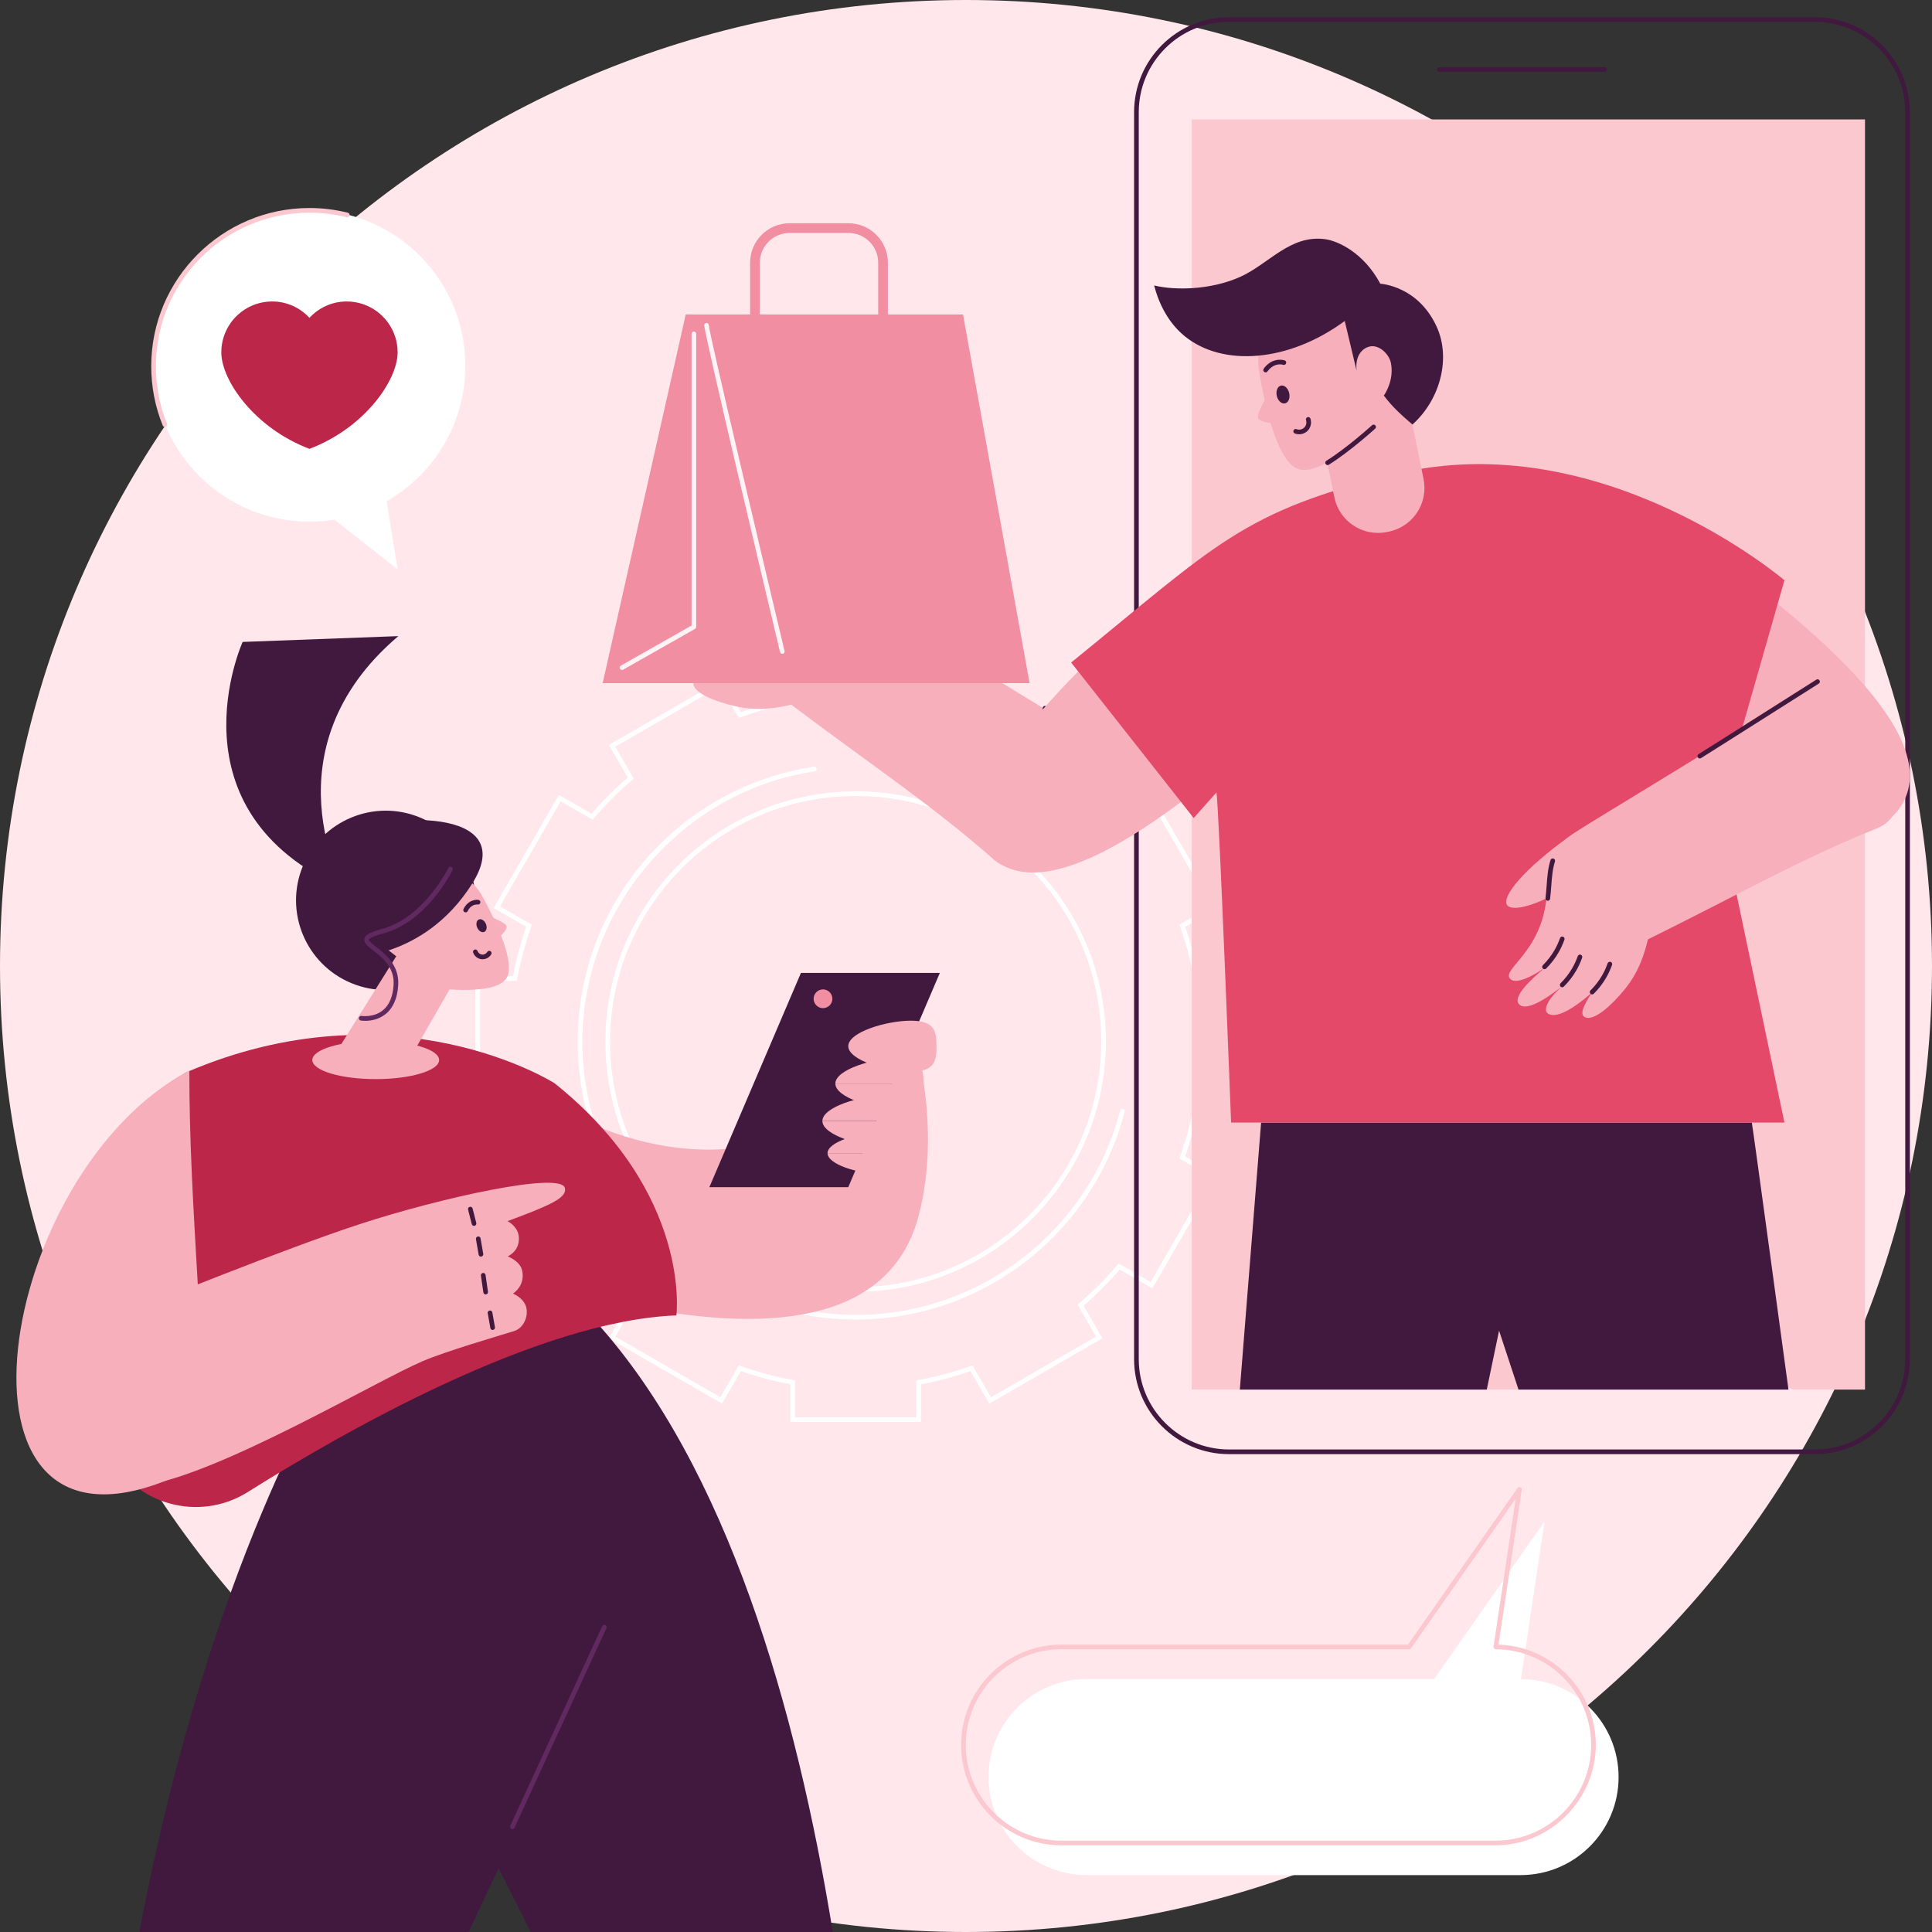 <svg width="412" height="412" viewBox="0 0 412 412" fill="none" xmlns="http://www.w3.org/2000/svg">
<rect x="0" y="0" width="412" height="412" fill="#333333" stroke="none"/>
<g clip-path="url(#clip0_16666_34340)">
<path d="M206 412C319.771 412 412 319.771 412 206C412 92.229 319.771 0 206 0C92.229 0 0 92.229 0 206C0 319.771 92.229 412 206 412Z" fill="#FFE7EB"/>
<path d="M196.4 303.221H168.538V295.2C164.974 294.525 161.43 293.577 157.99 292.38L153.979 299.325L129.85 285.396L133.866 278.437C131.116 276.064 128.524 273.473 126.152 270.723L119.192 274.744L105.264 250.614L112.208 246.604C111.012 243.169 110.064 239.624 109.389 236.055H101.367V208.193H109.389C110.064 204.629 111.012 201.085 112.208 197.645L105.264 193.634L119.192 169.505L126.152 173.526C128.524 170.776 131.116 168.185 133.866 165.812L129.85 158.853L153.979 144.924L157.99 151.868C161.425 150.672 164.969 149.724 168.538 149.049V141.027H196.4V149.049C199.969 149.724 203.513 150.672 206.948 151.868L210.959 144.924L235.089 158.853L231.068 165.812C233.818 168.185 236.409 170.776 238.782 173.526L245.741 169.505L259.669 193.634L252.725 197.645C253.921 201.08 254.869 204.624 255.545 208.193H263.566V236.055H255.545C254.869 239.619 253.921 243.164 252.725 246.604L259.669 250.614L245.741 274.744L238.782 270.723C236.404 273.473 233.813 276.064 231.068 278.437L235.089 285.396L210.959 299.325L206.948 292.38C203.508 293.577 199.969 294.525 196.4 295.2V303.221ZM169.531 302.229H195.407V294.371L195.814 294.296C199.602 293.601 203.364 292.594 207.008 291.303L207.395 291.164L211.322 297.965L233.728 285.029L229.792 278.213L230.105 277.945C233.033 275.444 235.788 272.689 238.29 269.76L238.558 269.447L245.374 273.384L258.309 250.977L251.509 247.05L251.648 246.663C252.939 243.025 253.946 239.257 254.641 235.475L254.716 235.068H262.573V209.191H254.716L254.641 208.784C253.946 204.997 252.939 201.234 251.648 197.59L251.509 197.203L258.309 193.277L245.374 170.87L238.558 174.806L238.29 174.494C235.788 171.565 233.033 168.81 230.105 166.308L229.792 166.04L233.728 159.225L211.322 146.289L207.395 153.09L207.008 152.951C203.369 151.66 199.607 150.652 195.814 149.957L195.407 149.883V142.025H169.531V149.883L169.124 149.957C165.336 150.652 161.569 151.66 157.935 152.951L157.548 153.09L153.622 146.289L131.215 159.225L135.146 166.04L134.834 166.308C131.905 168.81 129.15 171.565 126.648 174.494L126.38 174.806L119.565 170.87L106.629 193.277L113.429 197.203L113.29 197.59C112 201.229 110.992 204.997 110.297 208.784L110.223 209.191H102.365V235.068H110.223L110.297 235.475C110.992 239.262 112 243.025 113.29 246.663L113.429 247.05L106.629 250.977L119.565 273.384L126.38 269.447L126.648 269.76C129.15 272.689 131.905 275.444 134.834 277.945L135.146 278.213L131.215 285.029L153.622 297.965L157.548 291.164L157.935 291.303C161.574 292.594 165.341 293.601 169.129 294.296L169.536 294.371V302.229H169.531ZM182.442 275.483C168.186 275.483 154.853 269.973 144.736 259.852C134.198 249.314 128.658 235.296 129.135 220.375C130.028 192.344 152.688 169.679 180.724 168.785C195.651 168.299 209.669 173.848 220.202 184.387C230.74 194.925 236.28 208.943 235.803 223.864C234.91 251.895 212.25 274.56 184.214 275.454C183.623 275.473 183.028 275.483 182.442 275.483ZM182.496 169.748C181.916 169.748 181.34 169.758 180.754 169.778C153.244 170.657 131.006 192.895 130.128 220.409C129.661 235.053 135.097 248.813 145.441 259.152C155.781 269.492 169.541 274.932 184.189 274.466C211.699 273.587 233.937 251.349 234.815 223.834C235.282 209.191 229.847 195.431 219.502 185.087C209.574 175.159 196.49 169.748 182.496 169.748Z" fill="white"/>
<path d="M182.465 281.391C149.783 281.391 123.191 254.8 123.191 222.118C123.191 207.837 128.344 194.042 137.691 183.275C146.948 172.613 159.696 165.594 173.584 163.509C173.853 163.47 174.111 163.653 174.15 163.926C174.19 164.199 174.006 164.452 173.733 164.492C145.484 168.731 124.184 193.511 124.184 222.123C124.184 254.259 150.329 280.403 182.465 280.403C209.016 280.403 232.213 262.479 238.879 236.811C238.949 236.543 239.217 236.384 239.485 236.453C239.753 236.523 239.912 236.791 239.842 237.059C233.066 263.164 209.473 281.396 182.47 281.396L182.465 281.391Z" fill="white"/>
<path d="M397.712 296.337H382.419L361.759 288.539L337.173 296.337H317.055L297.701 291.185L272.986 296.337H254.133V25.465H397.712V296.337Z" fill="#FCC8D0"/>
<path d="M387.037 310.097H262.091C250.928 310.097 241.844 301.013 241.844 289.849V23.916C241.844 12.752 250.928 3.668 262.091 3.668H387.037C398.2 3.668 407.284 12.752 407.284 23.916V289.844C407.284 301.008 398.2 310.092 387.037 310.092V310.097ZM262.096 4.661C251.479 4.661 242.841 13.298 242.841 23.916V289.844C242.841 300.462 251.479 309.099 262.096 309.099H387.041C397.659 309.099 406.296 300.462 406.296 289.844V23.916C406.296 13.298 397.659 4.661 387.041 4.661H262.096Z" fill="#41193E"/>
<path d="M342.226 15.325H306.899C306.626 15.325 306.402 15.101 306.402 14.828C306.402 14.555 306.626 14.332 306.899 14.332H342.226C342.499 14.332 342.723 14.555 342.723 14.828C342.723 15.101 342.499 15.325 342.226 15.325Z" fill="#41193E"/>
<path d="M373.579 239.387C373.833 240.672 381.393 296.332 381.393 296.332H323.822L319.677 283.759L317.056 296.332H264.395L268.932 239.387H373.575H373.579Z" fill="#41193E"/>
<path d="M233.75 157.849C206.761 141.592 187.923 129.54 181.962 126.051C181.336 125.683 180.239 125.033 178.636 124.606C172.694 123.023 169.339 127.048 162.33 128.24C154.377 129.59 149.136 125.847 148.093 127.624C147.368 128.86 148.947 130.826 153.37 133.342C149.791 131.819 144.847 129.962 144.008 131.943C143.164 134.281 148.719 137.145 152.164 138.708C147.994 136.812 145.209 137.05 145.021 138.272C144.718 140.193 147.612 142.416 153.216 144.71C148.902 144.208 147.78 144.73 147.875 145.851C148.049 147.896 152.69 149.693 157.043 150.656C161.942 151.738 166.112 150.88 168.733 150.274C186.454 163.617 198.461 171.47 211.928 183.294C220.511 190.829 240.138 173.912 233.754 157.854L233.75 157.849Z" fill="#F7AFBC"/>
<path d="M169.013 128.645C162.455 124.098 161.051 121.07 161.805 120.053C163.071 118.345 170.259 119.934 180.683 125.369C177.511 126.575 172.18 127.439 169.013 128.645Z" fill="#F7AFBC"/>
<path d="M234.087 158.334C233.998 158.334 233.913 158.31 233.834 158.265C230.156 156.046 226.368 153.753 222.581 151.445C222.348 151.301 222.273 150.998 222.417 150.765C222.561 150.531 222.864 150.457 223.097 150.601C226.88 152.909 230.667 155.202 234.345 157.416C234.579 157.56 234.658 157.863 234.514 158.096C234.42 158.25 234.256 158.334 234.087 158.334Z" fill="#41193E"/>
<path d="M163.626 141.008C163.487 141.008 163.348 140.949 163.249 140.834C163.07 140.626 163.095 140.313 163.298 140.135C164.261 139.301 166.912 137.375 170.64 137.464C173.281 137.528 175.286 138.551 176.507 139.4C176.731 139.559 176.785 139.866 176.631 140.09C176.472 140.313 176.165 140.373 175.941 140.214C174.834 139.445 173.013 138.511 170.62 138.452C167.235 138.377 164.827 140.125 163.949 140.884C163.854 140.963 163.74 141.003 163.626 141.003V141.008Z" fill="#41193E"/>
<path d="M166.923 127.771C166.719 127.771 166.53 127.647 166.456 127.444C166.362 127.186 166.496 126.903 166.754 126.808C167.642 126.486 168.481 126.138 169.29 125.801C171.048 125.071 172.705 124.386 174.488 124.108C174.756 124.063 175.014 124.252 175.053 124.525C175.093 124.798 174.909 125.051 174.636 125.091C172.974 125.349 171.365 126.014 169.668 126.719C168.849 127.057 168 127.409 167.091 127.742C167.037 127.762 166.977 127.771 166.923 127.771Z" fill="#41193E"/>
<path d="M158.588 134.531C158.28 134.531 157.972 134.522 157.67 134.507C156.225 134.422 154.791 134.149 153.406 133.683C153.148 133.593 153.004 133.315 153.093 133.052C153.182 132.794 153.46 132.655 153.723 132.74C155.024 133.176 156.369 133.434 157.729 133.514C158.662 133.568 159.611 133.534 160.549 133.415C160.822 133.385 161.07 133.573 161.105 133.846C161.139 134.119 160.946 134.368 160.678 134.402C159.988 134.492 159.293 134.536 158.598 134.536L158.588 134.531Z" fill="#41193E"/>
<path d="M156.851 139.637C156.543 139.637 156.235 139.627 155.927 139.612C154.483 139.528 153.048 139.255 151.664 138.788C151.405 138.699 151.261 138.421 151.351 138.158C151.44 137.9 151.718 137.761 151.981 137.845C153.282 138.282 154.627 138.54 155.987 138.619C156.925 138.674 157.873 138.639 158.807 138.52C159.075 138.49 159.328 138.679 159.362 138.947C159.397 139.22 159.204 139.468 158.936 139.503C158.246 139.592 157.551 139.637 156.856 139.637H156.851Z" fill="#41193E"/>
<path d="M274.843 152.049C261.53 163.168 225.061 197.602 210.775 182.135C198.956 169.338 235.947 137.371 248.456 125.473C257.251 134.333 266.047 143.189 274.843 152.049Z" fill="#F7AFBC"/>
<path d="M362.6 115.793C376.181 126.584 417.286 155.325 405.026 172.45C394.889 186.612 356.092 156.859 341.91 147.016C348.805 136.606 355.7 126.202 362.595 115.793H362.6Z" fill="#F7AFBC"/>
<path d="M380.538 123.747C380.538 123.747 341.547 90.424 297.647 101.072C264.89 109.019 259.579 115.983 228.426 141.284L254.556 174.452L259.405 168.992C259.931 171.568 262.532 239.39 262.532 239.39H380.533L364.272 161.844L370.124 160.171L380.533 123.742L380.538 123.747Z" fill="#E54969"/>
<path d="M387.452 145.664C360.791 162.452 341.551 173.849 335.748 177.602C335.143 177.994 334.065 178.684 332.963 179.925C328.878 184.521 330.963 189.326 328.868 196.122C326.496 203.831 320.792 206.829 321.909 208.561C322.683 209.767 325.155 209.241 329.389 206.422C326.416 208.933 322.534 212.512 323.929 214.15C325.637 215.957 330.69 212.284 333.644 209.916C330.074 212.785 329.032 215.381 330.04 216.101C331.618 217.233 334.904 215.654 339.476 211.678C337.088 215.307 337.049 216.543 338.091 216.96C339.992 217.729 343.69 214.389 346.505 210.934C349.672 207.047 350.784 202.932 351.424 200.321C371.319 190.498 383.729 183.31 400.353 176.604C410.946 172.33 404.671 147.188 387.462 145.664H387.452Z" fill="#F7AFBC"/>
<path d="M332.238 190.335C325.229 194.147 321.888 194.033 321.322 192.906C320.364 191.005 325.02 185.301 334.566 178.441C334.213 181.812 332.59 186.964 332.238 190.34V190.335Z" fill="#F7AFBC"/>
<path d="M362.481 161.742C362.317 161.742 362.154 161.658 362.059 161.509C361.915 161.275 361.985 160.968 362.218 160.824C364.64 159.315 372.454 154.361 378.733 150.38C382.615 147.918 385.985 145.783 387.33 144.934C387.563 144.79 387.866 144.86 388.015 145.088C388.159 145.322 388.09 145.624 387.861 145.773C386.516 146.617 383.146 148.757 379.269 151.214C372.99 155.195 365.172 160.154 362.749 161.663C362.67 161.712 362.575 161.737 362.486 161.737L362.481 161.742Z" fill="#41193E"/>
<path d="M330.078 192.082C330.078 192.082 330.038 192.082 330.018 192.082C329.745 192.052 329.551 191.804 329.581 191.531C329.69 190.592 329.76 189.684 329.824 188.81C329.963 186.914 330.097 185.122 330.653 183.405C330.738 183.142 331.021 183.003 331.279 183.087C331.542 183.172 331.681 183.449 331.596 183.713C331.08 185.316 330.951 187.048 330.812 188.885C330.748 189.768 330.678 190.687 330.564 191.65C330.534 191.903 330.321 192.087 330.073 192.087L330.078 192.082Z" fill="#41193E"/>
<path d="M329.363 206.686C329.234 206.686 329.105 206.636 329.011 206.537C328.817 206.343 328.822 206.026 329.011 205.837C329.983 204.874 330.822 203.787 331.502 202.611C331.969 201.801 332.366 200.938 332.679 200.049C332.768 199.791 333.056 199.657 333.314 199.746C333.572 199.836 333.706 200.119 333.617 200.382C333.284 201.33 332.862 202.248 332.361 203.112C331.636 204.368 330.743 205.524 329.705 206.547C329.611 206.641 329.482 206.691 329.358 206.691L329.363 206.686Z" fill="#41193E"/>
<path d="M333.14 210.534C333.011 210.534 332.882 210.484 332.788 210.385C332.594 210.191 332.599 209.873 332.788 209.685C333.761 208.722 334.6 207.635 335.28 206.458C335.751 205.644 336.148 204.78 336.456 203.897C336.546 203.639 336.833 203.505 337.092 203.594C337.35 203.683 337.484 203.966 337.394 204.229C337.062 205.173 336.64 206.091 336.138 206.96C335.414 208.215 334.52 209.372 333.483 210.395C333.389 210.489 333.259 210.539 333.135 210.539L333.14 210.534Z" fill="#41193E"/>
<path d="M339.519 212.061C339.39 212.061 339.261 212.011 339.167 211.912C338.973 211.718 338.978 211.401 339.167 211.212C340.14 210.249 340.979 209.162 341.659 207.986C342.125 207.176 342.522 206.313 342.835 205.424C342.924 205.166 343.212 205.032 343.47 205.121C343.729 205.211 343.863 205.494 343.773 205.757C343.441 206.705 343.019 207.618 342.517 208.487C341.793 209.743 340.899 210.899 339.862 211.922C339.762 212.016 339.638 212.066 339.514 212.066L339.519 212.061Z" fill="#41193E"/>
<path d="M128.516 145.686H219.563L205.361 67.059H146.232L128.516 145.686Z" fill="#F18EA1"/>
<path d="M166.823 139.428C166.599 139.428 166.396 139.274 166.341 139.046C162.499 122.938 149.985 70.301 150.174 69.274C150.224 69.006 150.482 68.822 150.75 68.877C150.998 68.921 151.172 69.15 151.157 69.398C151.281 71.299 162.847 120.124 167.304 138.818C167.369 139.086 167.205 139.354 166.937 139.413C166.897 139.423 166.858 139.428 166.823 139.428Z" fill="#FFF3F6"/>
<path d="M132.656 142.87C132.482 142.87 132.313 142.78 132.224 142.617C132.09 142.378 132.174 142.076 132.412 141.942L147.473 133.394V71.192C147.473 70.919 147.696 70.695 147.969 70.695C148.242 70.695 148.466 70.919 148.466 71.192V133.682C148.466 133.86 148.371 134.024 148.212 134.114L132.899 142.805C132.82 142.85 132.735 142.87 132.656 142.87Z" fill="#FFF3F6"/>
<path d="M161.003 72.022C161.574 72.022 162.036 71.56 162.036 70.989V56.023C162.036 52.524 164.88 49.679 168.38 49.679H180.933C184.433 49.679 187.277 52.524 187.277 56.023V70.989C187.277 71.56 187.739 72.022 188.31 72.022C188.88 72.022 189.342 71.56 189.342 70.989V56.023C189.342 51.382 185.569 47.609 180.928 47.609H168.375C163.733 47.609 159.961 51.382 159.961 56.023V70.989C159.961 71.56 160.423 72.022 160.993 72.022H161.003Z" fill="#F18EA1"/>
<path d="M276.544 99.909C281.766 102.222 292.875 90.8 292.875 90.8L297.114 73.868C295.511 65.991 287.832 60.903 279.954 62.506C272.077 64.109 266.989 71.789 268.592 79.666C268.592 79.666 271.223 97.551 276.544 99.909Z" fill="#F7AFBC"/>
<path d="M296.149 113.375L295.762 113.454C290.615 114.501 285.591 111.176 284.549 106.028L278.791 77.689C278.761 77.55 278.85 77.416 278.989 77.387L297.515 73.619C297.654 73.589 297.788 73.679 297.817 73.818L303.575 102.156C304.623 107.304 301.297 112.327 296.149 113.375Z" fill="#F7AFBC"/>
<path d="M270.994 83.086C270.994 83.086 267.847 88.09 268.284 89.152C268.805 90.422 273.426 90.323 273.426 90.323C273.426 90.323 270.89 83.121 270.994 83.086Z" fill="#F7AFBC"/>
<path d="M277.044 92.612C276.732 92.612 276.419 92.558 276.121 92.439C275.868 92.339 275.739 92.052 275.838 91.798C275.937 91.545 276.225 91.416 276.479 91.515C277.049 91.739 277.695 91.605 278.127 91.183C278.544 90.776 278.692 90.15 278.509 89.59C278.424 89.331 278.563 89.048 278.826 88.964C279.09 88.875 279.368 89.019 279.452 89.282C279.755 90.195 279.507 91.223 278.822 91.893C278.34 92.364 277.7 92.617 277.044 92.617V92.612Z" fill="#41193E"/>
<path d="M283.11 99.177C282.946 99.177 282.782 99.093 282.688 98.944C282.544 98.711 282.614 98.403 282.847 98.259C287.245 95.529 292.536 90.724 292.591 90.679C292.795 90.496 293.107 90.51 293.291 90.714C293.475 90.918 293.46 91.23 293.256 91.414C293.202 91.463 287.841 96.328 283.368 99.103C283.289 99.153 283.194 99.177 283.105 99.177H283.11Z" fill="#41193E"/>
<path d="M294.345 60.495C290.791 53.838 285.301 51.411 282.73 51.029C275.165 49.907 270.583 56.325 264.413 59.07C258.069 61.89 250.46 61.939 246.121 60.872C247.764 67.231 251.045 70.403 252.683 71.728C260.725 78.24 274.748 77.302 286.765 68.447C287.609 71.981 288.448 75.515 289.292 79.05C288.929 75.823 290.543 74.19 292.196 73.872C294.136 73.5 296.236 75.515 296.613 77.407C297.328 80.986 295.402 83.954 295.099 84.351C297.105 87.002 299.016 88.635 301.205 90.531C307.167 85.195 309.46 76.314 306.333 69.584C302.411 61.14 294.851 60.549 294.34 60.495H294.345Z" fill="#41193E"/>
<path d="M274.917 83.816C275.166 84.863 274.773 85.846 274.044 86.019C273.314 86.188 272.525 85.483 272.282 84.436C272.033 83.389 272.426 82.406 273.155 82.232C273.885 82.063 274.674 82.768 274.917 83.816Z" fill="#41193E"/>
<path d="M269.893 79.408C269.793 79.408 269.694 79.378 269.605 79.319C269.381 79.16 269.327 78.852 269.486 78.629C269.788 78.197 270.146 77.829 270.548 77.527C272.102 76.365 273.645 76.757 273.938 76.847C274.201 76.926 274.35 77.204 274.266 77.467C274.186 77.73 273.908 77.879 273.645 77.795C273.432 77.73 272.31 77.447 271.139 78.321C270.821 78.559 270.533 78.857 270.29 79.2C270.195 79.338 270.042 79.408 269.883 79.408H269.893Z" fill="#41193E"/>
<path d="M129.827 359.533C122.619 367.644 114.489 381.791 106.328 398.49C104.204 402.838 102.079 407.365 99.964 412.001H29.711C44.682 333.106 70.603 292.626 70.603 292.626L95.437 289.23L119.031 286.004L129.827 359.533Z" fill="#41193E"/>
<path d="M177.595 412.002H113.169C110.757 407.088 108.453 402.556 106.329 398.49C99.017 384.482 93.84 375.944 93.84 375.944L95.438 289.231L95.448 288.665L127.118 281.914C155.148 312.988 169.876 364.473 177.595 412.002Z" fill="#41193E"/>
<path d="M109.27 390.055C109.201 390.055 109.131 390.04 109.062 390.011C108.814 389.896 108.705 389.599 108.819 389.35L128.411 346.8C128.525 346.552 128.818 346.443 129.071 346.557C129.319 346.671 129.429 346.969 129.314 347.217L109.722 389.767C109.638 389.951 109.459 390.055 109.27 390.055Z" fill="#602960"/>
<path d="M114.809 233.603C114.809 233.603 153.889 261.678 186.571 230.322L193.515 216.234C193.515 216.234 201.532 238.085 195.868 259.38C190.205 280.675 166.924 284.979 134.987 278.466L114.809 233.603Z" fill="#F7AFBC"/>
<path d="M52.835 318.177C72.829 305.609 114.675 281.608 144.239 280.511C144.239 280.511 147.62 254.486 118.244 230.992C118.244 230.992 84.301 209.374 39.492 228.773C39.492 228.773 8.389 280.65 23.285 310.061C28.795 320.937 42.515 324.665 52.84 318.177H52.835Z" fill="#BC2649"/>
<path d="M40.377 228.277C40.377 242.836 41.082 255.216 42.313 276.243C43.728 300.397 44.373 312.152 35.418 315.726C-14.111 335.502 -0.927 250.064 40.382 228.277H40.377Z" fill="#F7AFBC"/>
<path d="M30.763 278.458C30.763 278.458 60.502 266.351 76.724 261.045C93.755 255.47 119.716 249.722 120.47 253.366C120.902 255.44 117.522 256.954 108.224 260.409C108.87 260.707 110.567 261.918 110.652 263.909C110.776 266.852 108.458 267.776 108.284 267.939C108.512 268.024 110.93 268.977 111.346 270.938C111.818 273.142 110.845 274.839 109.401 275.862C109.957 276.085 111.927 277.113 112.27 279.004C112.627 280.95 111.585 283.243 109.614 283.854C105.995 284.98 95.184 288.113 90.106 290.282C80.119 294.546 46.677 314.456 30.609 316.804C33.295 303.009 30.763 278.468 30.763 278.468V278.458Z" fill="#F7AFBC"/>
<path d="M105.054 283.613C104.816 283.613 104.608 283.444 104.568 283.201L104.012 280.049C103.962 279.781 104.146 279.523 104.414 279.473C104.687 279.423 104.94 279.607 104.99 279.875L105.546 283.027C105.595 283.295 105.412 283.553 105.144 283.603C105.114 283.608 105.084 283.613 105.054 283.613Z" fill="#41193E"/>
<path d="M103.568 276.034C103.324 276.034 103.111 275.855 103.076 275.607L102.56 272.023C102.52 271.75 102.709 271.502 102.982 271.462C103.255 271.423 103.503 271.611 103.543 271.884L104.059 275.468C104.099 275.741 103.91 275.989 103.637 276.029C103.612 276.029 103.587 276.034 103.568 276.034Z" fill="#41193E"/>
<path d="M102.558 267.969C102.319 267.969 102.111 267.8 102.071 267.557C101.967 266.966 101.878 266.435 101.783 265.904C101.694 265.373 101.605 264.842 101.5 264.256C101.451 263.988 101.634 263.73 101.902 263.68C102.175 263.63 102.429 263.814 102.478 264.082C102.582 264.673 102.672 265.204 102.766 265.735C102.855 266.266 102.945 266.797 103.049 267.383C103.099 267.651 102.915 267.909 102.647 267.959C102.617 267.964 102.587 267.969 102.558 267.969Z" fill="#41193E"/>
<path d="M101.086 261.415C100.863 261.415 100.665 261.266 100.605 261.043L99.821 257.96C99.751 257.692 99.915 257.424 100.178 257.36C100.446 257.29 100.714 257.454 100.784 257.717L101.568 260.8C101.637 261.068 101.474 261.336 101.211 261.4C101.171 261.41 101.126 261.415 101.086 261.415Z" fill="#41193E"/>
<path d="M180.889 253.17H151.27L170.802 207.473H200.422L180.889 253.17Z" fill="#41193E"/>
<path d="M177.505 212.989C177.505 214.096 176.606 214.989 175.504 214.989C174.402 214.989 173.504 214.091 173.504 212.989C173.504 211.887 174.402 210.988 175.504 210.988C176.606 210.988 177.505 211.887 177.505 212.989Z" fill="#F18EA1"/>
<path d="M199.703 223.091C199.703 226.089 199.449 228.521 194.257 228.521C189.065 228.521 180.895 226.089 180.895 223.091C180.895 220.092 189.065 217.66 194.257 217.66C199.449 217.66 199.703 220.092 199.703 223.091Z" fill="#F7AFBC"/>
<path d="M178.137 231.071C178.137 228.073 186.307 225.641 191.499 225.641C196.692 225.641 196.945 228.073 196.945 231.071H178.137Z" fill="#F7AFBC"/>
<path d="M196.945 231.074C196.945 234.072 196.692 236.505 191.499 236.505C186.307 236.505 178.137 234.072 178.137 231.074H196.945Z" fill="#F7AFBC"/>
<path d="M175.375 239.055C175.375 236.057 183.546 233.625 188.738 233.625C193.93 233.625 194.183 236.057 194.183 239.055H175.375Z" fill="#F7AFBC"/>
<path d="M194.183 239.055C194.183 242.053 193.93 244.485 188.738 244.485C183.546 244.485 175.375 242.053 175.375 239.055H194.183Z" fill="#F7AFBC"/>
<path d="M176.473 245.92C176.473 243.537 182.965 241.602 187.095 241.602C191.225 241.602 191.424 243.533 191.424 245.92H176.473Z" fill="#F7AFBC"/>
<path d="M191.428 245.918C191.428 248.301 191.229 250.237 187.099 250.237C182.969 250.237 176.477 248.306 176.477 245.918H191.428Z" fill="#F7AFBC"/>
<path d="M99.91 199.31C103.95 189.556 99.319 178.374 89.565 174.334C79.811 170.294 68.629 174.925 64.589 184.679C60.549 194.433 65.18 205.615 74.934 209.655C84.688 213.695 95.87 209.063 99.91 199.31Z" fill="#41193E"/>
<path d="M95.45 201.522C93.032 200.186 88.888 196.617 87.552 199.035L71.871 224.112C70.536 226.529 78.558 225.691 80.975 227.026C83.393 228.361 86.441 227.482 87.776 225.065L97.411 208.322C98.746 205.905 97.867 202.857 95.45 201.522Z" fill="#F7AFBC"/>
<path d="M80.123 230.121C87.591 230.121 93.645 228.299 93.645 226.051C93.645 223.803 87.591 221.98 80.123 221.98C72.655 221.98 66.602 223.803 66.602 226.051C66.602 228.299 72.655 230.121 80.123 230.121Z" fill="#F7AFBC"/>
<path d="M108.109 208.419C105.94 212.48 93.222 210.732 93.222 210.732L82.133 202.085C79.244 196.287 81.597 189.249 87.395 186.36C93.193 183.471 100.231 185.824 103.12 191.621C103.12 191.621 110.318 204.284 108.109 208.419Z" fill="#F7AFBC"/>
<path d="M103.289 194.982C103.289 194.982 107.771 196.6 108.02 197.488C108.317 198.556 105.334 200.779 105.334 200.779C105.334 200.779 103.373 194.947 103.289 194.977V194.982Z" fill="#F7AFBC"/>
<path d="M102.912 204.567C102.832 204.567 102.753 204.567 102.673 204.552C101.869 204.463 101.174 203.907 100.901 203.142C100.807 202.884 100.941 202.601 101.199 202.507C101.457 202.412 101.74 202.546 101.835 202.805C101.983 203.217 102.356 203.514 102.788 203.564C103.234 203.619 103.671 203.395 103.904 203.003C104.043 202.77 104.351 202.69 104.584 202.829C104.818 202.968 104.897 203.276 104.758 203.509C104.366 204.165 103.661 204.562 102.917 204.562L102.912 204.567Z" fill="#41193E"/>
<path d="M73.773 204.219C73.773 204.219 90.253 204.944 100.672 188.469C111.091 171.989 82.5 172.962 70.626 178.531C63.021 182.1 73.778 204.219 73.778 204.219H73.773Z" fill="#41193E"/>
<path d="M77.864 217.692C77.333 217.692 76.986 217.637 76.941 217.632C76.668 217.587 76.489 217.334 76.529 217.061C76.574 216.788 76.827 216.604 77.1 216.649C77.125 216.649 79.671 217.036 81.622 215.468C83.012 214.351 83.791 212.514 83.935 210.003C84.153 206.27 81.513 204.195 79.587 202.681C78.385 201.738 77.512 201.053 77.691 200.179C77.859 199.365 78.907 198.789 81.443 198.109C90.368 195.722 95.565 185.203 95.615 185.099C95.734 184.851 96.032 184.751 96.28 184.871C96.528 184.99 96.628 185.288 96.508 185.536C96.29 185.982 91.068 196.565 81.696 199.072C78.981 199.797 78.688 200.259 78.658 200.383C78.604 200.656 79.522 201.375 80.192 201.907C82.173 203.46 85.171 205.813 84.918 210.067C84.754 212.877 83.846 214.956 82.222 216.257C80.689 217.483 78.907 217.697 77.849 217.697L77.864 217.692Z" fill="#602960"/>
<path d="M51.744 136.893C51.744 136.893 35.413 172.931 73.446 189.545C73.446 189.545 56.459 159.876 84.942 135.652L51.744 136.893Z" fill="#41193E"/>
<path d="M103.613 197.006C103.931 197.74 103.772 198.515 103.261 198.733C102.749 198.952 102.079 198.535 101.761 197.805C101.444 197.07 101.603 196.296 102.114 196.078C102.625 195.859 103.295 196.276 103.613 197.006Z" fill="#41193E"/>
<path d="M99.288 194.563C99.219 194.563 99.144 194.549 99.08 194.519C98.831 194.405 98.722 194.107 98.841 193.859C99.015 193.491 99.234 193.164 99.501 192.881C100.534 191.779 101.77 191.868 102.008 191.898C102.281 191.933 102.475 192.181 102.44 192.454C102.405 192.727 102.157 192.925 101.884 192.886C101.79 192.876 100.941 192.796 100.226 193.561C100.033 193.769 99.869 194.012 99.745 194.281C99.66 194.459 99.482 194.568 99.293 194.568L99.288 194.563Z" fill="#41193E"/>
<path d="M56.93 99.505L84.787 121.406L75.693 64.719L56.93 99.505Z" fill="white"/>
<path d="M89.501 101.515C102.481 88.534 102.481 67.489 89.501 54.509C76.52 41.529 55.475 41.529 42.495 54.509C29.515 67.489 29.515 88.534 42.495 101.515C55.475 114.495 76.52 114.495 89.501 101.515Z" fill="white"/>
<path d="M35.164 91.049C34.965 91.049 34.782 90.93 34.702 90.742C33.074 86.721 32.25 82.467 32.25 78.094C32.25 59.494 47.385 44.359 65.984 44.359C68.754 44.359 71.509 44.697 74.175 45.362C74.443 45.427 74.602 45.7 74.537 45.963C74.473 46.231 74.2 46.39 73.936 46.325C71.35 45.68 68.675 45.352 65.984 45.352C47.931 45.352 33.243 60.04 33.243 78.094C33.243 82.338 34.042 86.468 35.62 90.369C35.725 90.623 35.601 90.91 35.347 91.015C35.288 91.04 35.223 91.049 35.164 91.049Z" fill="#FCC8D0"/>
<path d="M84.295 71.909C82.92 67.496 78.805 64.289 73.941 64.289C70.793 64.289 67.969 65.639 65.989 67.779C64.008 65.634 61.184 64.289 58.036 64.289C53.172 64.289 49.052 67.496 47.682 71.909C47.364 72.926 47.195 74.008 47.195 75.135C47.195 81.121 54.279 91.287 65.993 95.715C77.708 91.287 84.792 81.126 84.792 75.135C84.792 74.013 84.623 72.931 84.305 71.909H84.295Z" fill="#BC2649"/>
<path d="M231.712 399.866H324.264C335.809 399.866 345.166 390.504 345.166 378.963C345.166 367.447 335.849 358.105 324.343 358.061L329.376 324.445L305.853 358.056H231.707C220.162 358.056 210.805 367.417 210.805 378.958C210.805 390.504 220.167 399.861 231.707 399.861L231.712 399.866Z" fill="white"/>
<path d="M318.907 393.516H226.356C214.557 393.516 204.957 383.916 204.957 372.117C204.957 360.318 214.557 350.713 226.356 350.713H300.243L323.618 317.311C323.752 317.122 323.995 317.048 324.209 317.132C324.422 317.217 324.551 317.44 324.516 317.668L319.567 350.723C331.059 351.07 340.311 360.551 340.311 372.112C340.311 383.673 330.711 393.516 318.912 393.516H318.907ZM226.356 351.705C215.103 351.705 205.95 360.859 205.95 372.112C205.95 383.365 215.103 392.523 226.356 392.523H318.907C330.16 392.523 339.314 383.37 339.314 372.117C339.314 360.864 330.195 351.755 318.987 351.71C318.843 351.71 318.704 351.646 318.614 351.537C318.52 351.427 318.48 351.283 318.5 351.14L323.221 319.614L300.908 351.497C300.814 351.631 300.665 351.71 300.501 351.71H226.356V351.705Z" fill="#FCC8D0"/>
</g>
<defs>
<clipPath id="clip0_16666_34340">
<rect width="412" height="412" fill="white"/>
</clipPath>
</defs>
</svg>
